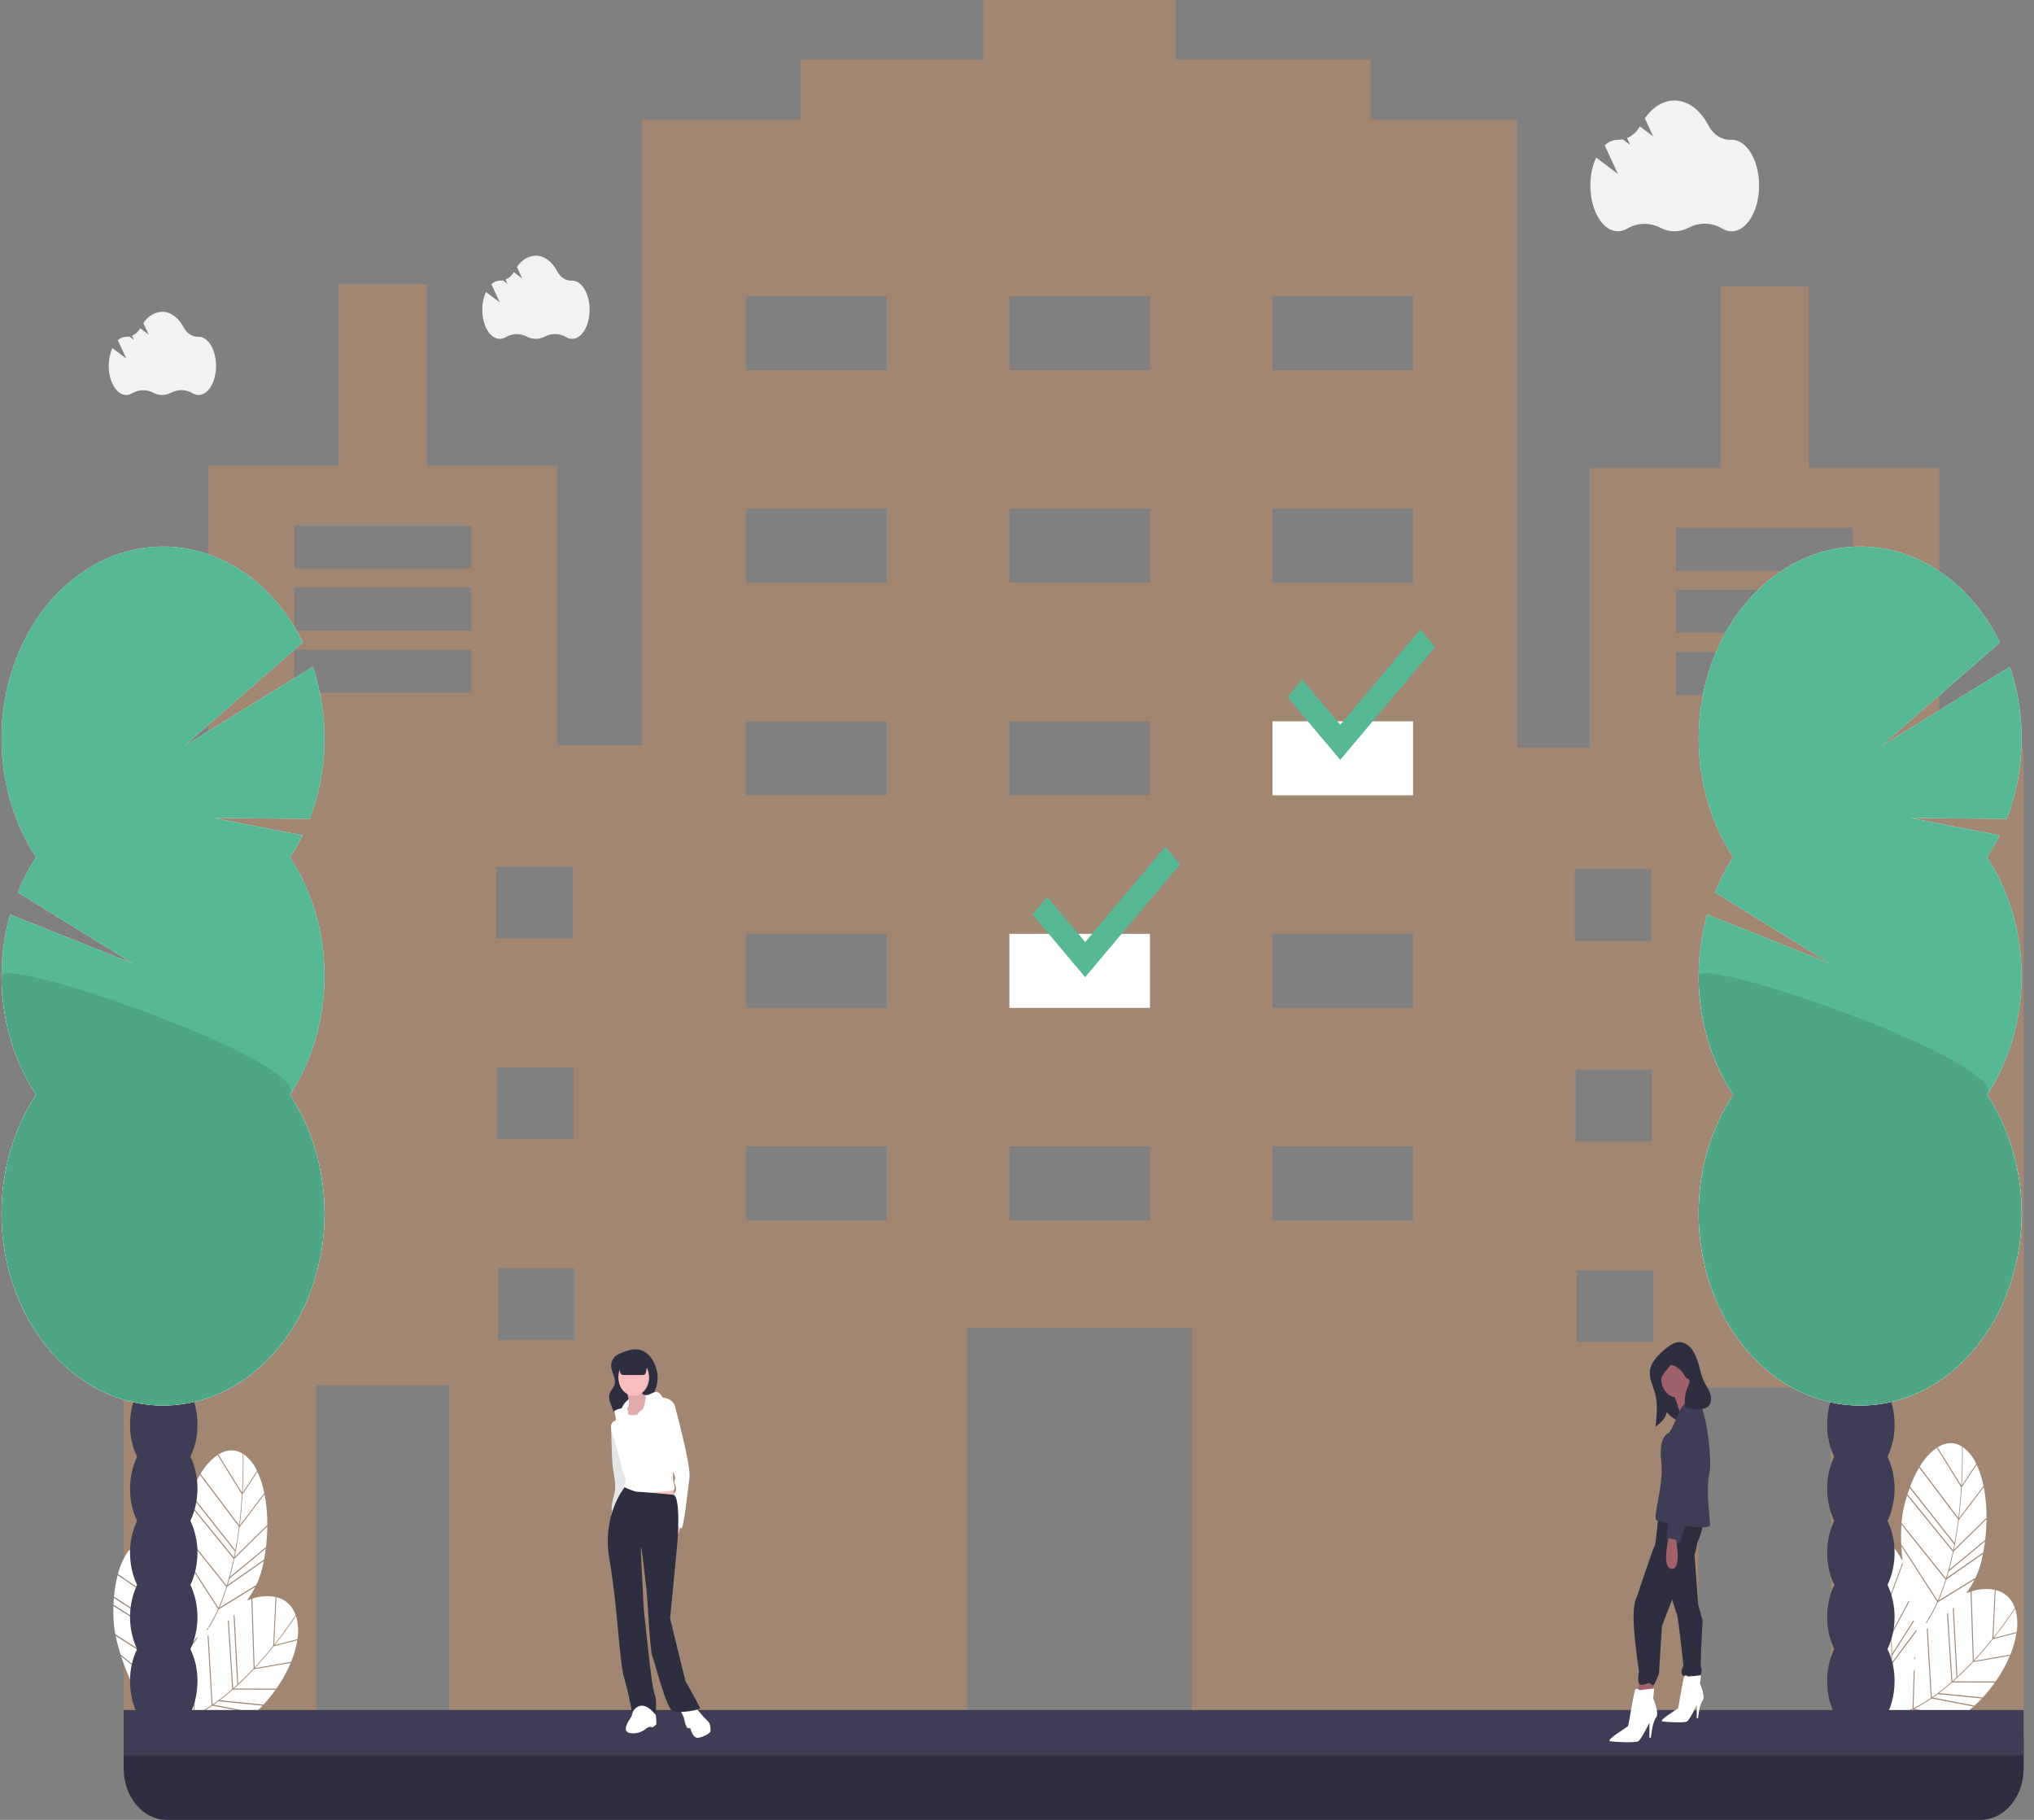 <svg width="171" height="153" viewBox="0 0 171 153" fill="none" xmlns="http://www.w3.org/2000/svg">
<rect x="0" y="0" width="171" height="153" fill="#808080" stroke="none"/>
<g clip-path="url(#clip0_703_585)">
<path d="M120.587 59.232H106.066V70.276H120.587V59.232Z" fill="white"/>
<path d="M97.962 76.5H83.44V87.543H97.962V76.5Z" fill="white"/>
<path d="M163.037 62.846V39.354H152.062V24.095H144.633V39.354H133.657V62.846H127.579V10.039H115.253V5.02H98.874V0H82.665V5.02H67.299V10.039H53.96V62.646H46.868V39.154H35.893V23.894H28.464V39.154H17.489V62.646H10.397V145.972H26.607V116.457H37.751V145.972H81.314V111.638H100.225V145.972H126.566V146.173H142.775V116.657H153.919V146.173H170.129V62.846H163.037ZM16.222 72.886H22.639V78.909H16.222V72.886ZM16.307 89.752H22.723V95.776H16.307V89.752ZM22.807 112.642H16.391V106.618H22.807V112.642ZM39.608 58.228H24.749V54.614H39.608V58.228ZM39.608 53.008H24.749V49.394H39.608V53.008ZM39.608 47.787H24.749V44.173H39.608V47.787ZM41.719 72.886H48.135V78.909H41.719V72.886ZM41.803 89.752H48.219V95.776H41.803V89.752ZM48.304 112.642H41.888V106.618H48.304V112.642ZM74.56 102.602H62.74V96.378H74.56V102.602ZM74.56 84.732H62.74V78.508H74.56V84.732ZM74.56 66.862H62.74V60.638H74.56V66.862ZM74.56 48.992H62.74V42.768H74.56V48.992ZM74.56 31.122H62.74V24.898H74.56V31.122ZM96.679 102.602H84.86V96.378H96.679V102.602ZM96.679 84.732H84.86V78.508H96.679V84.732ZM96.679 66.862H84.86V60.638H96.679V66.862ZM96.679 48.992H84.86V42.768H96.679V48.992ZM96.679 31.122H84.86V24.898H96.679V31.122ZM118.799 102.602H106.979V96.378H118.799V102.602ZM118.799 84.732H106.979V78.508H118.799V84.732ZM118.799 66.862H106.979V60.638H118.799V66.862ZM118.799 48.992H106.979V42.768H118.799V48.992ZM118.799 31.122H106.979V24.898H118.799V31.122ZM132.391 73.087H138.807V79.11H132.391V73.087ZM132.475 89.953H138.892V95.976H132.475V89.953ZM138.976 112.843H132.56V106.819H138.976V112.843ZM155.777 58.429H140.918V54.815H155.777V58.429ZM155.777 53.209H140.918V49.594H155.777V53.209ZM155.777 47.988H140.918V44.374H155.777V47.988ZM157.887 73.087H164.304V79.11H157.887V73.087ZM157.972 89.953H164.388V95.976H157.972V89.953ZM164.472 112.843H158.056V106.819H164.472V112.843Z" fill="#A18671"/>
<path d="M20.391 125.635C20.343 126.43 20.27 127.318 20.155 128.252L22.22 125.529L22.231 125.575C22.105 124.92 21.901 124.289 21.627 123.701L21.64 123.744L20.391 125.635Z" fill="white"/>
<path d="M20.399 125.495L21.609 123.663C21.352 123.104 20.979 122.632 20.527 122.291C20.505 122.276 20.482 122.261 20.46 122.246C20.467 122.462 20.498 123.733 20.399 125.495Z" fill="white"/>
<path d="M19.307 132.677C19.254 132.87 19.199 133.059 19.142 133.245L22.182 131.125L22.186 131.178C22.25 130.849 22.303 130.519 22.345 130.189L19.31 132.702L19.307 132.677Z" fill="white"/>
<path d="M19.73 130.898L22.468 128.213L22.475 128.263C22.485 127.375 22.406 126.489 22.241 125.623L20.137 128.397C20.026 129.272 19.891 130.105 19.73 130.898Z" fill="white"/>
<path d="M20.09 128.345L16.814 123.998L16.831 123.949C16.523 124.465 16.26 125.016 16.045 125.595L19.784 130.328C19.912 129.637 20.012 128.968 20.09 128.345Z" fill="white"/>
<path d="M16.01 125.692L16.01 125.692C16.016 125.676 16.021 125.659 16.027 125.643L16.01 125.692Z" fill="white"/>
<path d="M15.828 126.225L15.811 126.274C15.816 126.257 15.822 126.242 15.828 126.225Z" fill="white"/>
<path d="M19.762 130.442L16.01 125.691C15.947 125.864 15.886 126.042 15.828 126.225L19.663 130.945C19.698 130.776 19.731 130.609 19.762 130.442Z" fill="white"/>
<path d="M22.353 130.125C22.428 129.527 22.468 128.924 22.475 128.32L19.7 131.042C19.59 131.57 19.469 132.077 19.337 132.564L22.347 130.073L22.353 130.125Z" fill="white"/>
<path d="M15.33 130.463L18.368 135.176C18.617 134.602 18.838 134.011 19.028 133.406L15.322 128.777C15.285 129.356 15.281 129.937 15.309 130.516L15.33 130.463Z" fill="white"/>
<path d="M20.404 122.243L20.431 122.228C19.766 121.806 19.046 121.851 18.356 122.279L20.345 125.492C20.452 123.585 20.405 122.262 20.404 122.243Z" fill="white"/>
<path d="M19.043 133.559C18.869 134.103 18.67 134.636 18.447 135.154L21.502 133.275L21.505 133.327C21.735 132.865 21.915 132.369 22.041 131.853C22.089 131.65 22.134 131.446 22.174 131.242L19.097 133.387C19.079 133.445 19.062 133.502 19.043 133.559Z" fill="white"/>
<path d="M20.337 125.634L18.302 122.348L18.322 122.301C17.739 122.701 17.239 123.251 16.856 123.909L20.105 128.22C20.218 127.297 20.291 126.419 20.337 125.634Z" fill="white"/>
<path d="M19.061 133.301C19.287 132.566 19.48 131.817 19.639 131.058L15.795 126.326C15.703 126.622 15.619 126.929 15.543 127.248C15.436 127.706 15.365 128.175 15.331 128.648L19.058 133.303L19.061 133.301Z" fill="white"/>
<path d="M23.01 138.405C22.547 138.981 22.014 139.61 21.425 140.242L24.475 139.711L24.46 139.755C24.714 139.154 24.896 138.514 25 137.854L24.987 137.897L23.01 138.405Z" fill="white"/>
<path d="M24.908 135.933C24.899 135.904 24.89 135.876 24.881 135.848C24.77 136.019 24.113 137.022 23.091 138.304L25.006 137.811C25.107 137.185 25.073 136.539 24.908 135.933Z" fill="white"/>
<path d="M18.398 143.008C18.253 143.116 18.11 143.22 17.966 143.32L21.445 143.993L21.419 144.037C21.645 143.832 21.863 143.618 22.072 143.396L18.387 143.029L18.398 143.008Z" fill="white"/>
<path d="M19.678 141.959L23.227 141.967L23.206 142.012C23.689 141.335 24.104 140.593 24.441 139.801L21.333 140.342C20.779 140.932 20.227 141.471 19.678 141.959Z" fill="white"/>
<path d="M18.481 142.944L22.136 143.308L22.112 143.353C22.49 142.949 22.845 142.516 23.174 142.056L19.577 142.047C19.209 142.37 18.844 142.669 18.481 142.944Z" fill="white"/>
<path d="M14.005 145.094C14.031 145.063 14.058 145.029 14.085 144.996C14.831 144.855 15.559 144.608 16.254 144.259L16.354 141.127C16.383 141.048 16.412 140.967 16.439 140.886L16.334 144.22C16.834 143.967 17.32 143.679 17.791 143.357L17.452 137.535C17.478 137.519 17.504 137.502 17.531 137.485L17.87 143.3L17.874 143.301C18.442 142.907 18.993 142.477 19.522 142.012L19.153 136.282C19.179 136.259 19.205 136.237 19.231 136.214L19.601 141.943C19.718 141.84 19.833 141.736 19.947 141.632L19.642 135.832C19.668 135.806 19.694 135.781 19.72 135.755L20.026 141.559C20.495 141.124 20.93 140.685 21.325 140.264L21.133 134.431L21.173 134.407C21.037 134.449 20.898 134.499 20.759 134.554C21.021 134.197 21.257 133.815 21.464 133.41L18.38 135.307C18.166 135.79 17.926 136.255 17.661 136.699C17.606 136.761 17.551 136.823 17.497 136.888L17.501 136.957C17.475 136.997 17.45 137.037 17.425 137.075L17.419 136.981C17.381 137.029 17.343 137.079 17.304 137.128C17.695 136.548 18.037 135.925 18.328 135.267L15.313 130.589C15.333 131.007 15.367 131.428 15.412 131.845C15.132 131.304 14.792 130.81 14.401 130.377L14.425 130.413L13.728 132.671C13.889 133.444 14.05 134.316 14.184 135.246L15.422 131.944C15.428 131.995 15.434 132.047 15.44 132.098L14.205 135.392C14.327 136.264 14.414 137.106 14.467 137.919L15.95 135.15C15.958 135.19 15.967 135.23 15.975 135.269L14.477 138.068C14.509 138.61 14.526 139.137 14.527 139.649L16.34 136.806C16.349 136.843 16.359 136.879 16.368 136.915L14.536 139.789L14.527 139.767C14.527 139.969 14.524 140.17 14.518 140.367L16.563 137.63C16.573 137.668 16.584 137.703 16.593 137.735L14.513 140.52C14.511 140.581 14.509 140.642 14.507 140.703C14.482 141.285 14.431 141.864 14.354 142.44L14.551 142.202C14.514 142.294 14.477 142.385 14.442 142.475L14.33 142.61C14.317 142.698 14.302 142.784 14.288 142.87C14.247 142.978 14.207 143.084 14.168 143.187C14.205 142.989 14.24 142.791 14.269 142.59L10.186 139.25C11.251 142.491 13.258 145.574 13.386 145.77C13.49 145.538 13.585 145.3 13.672 145.057C13.697 145.054 13.722 145.051 13.748 145.048C13.737 145.078 13.726 145.107 13.716 145.137C13.703 145.138 13.69 145.141 13.677 145.142C13.687 145.145 13.699 145.149 13.71 145.153C13.649 145.323 13.585 145.49 13.517 145.651C13.606 145.556 13.742 145.405 13.904 145.214C14.864 145.506 17.451 146.129 19.666 145.208L16.273 144.33C15.546 144.696 14.785 144.953 14.005 145.094ZM16.39 139.988L16.471 139.89L16.466 140.037L16.385 140.135L16.39 139.988Z" fill="white"/>
<path d="M24.84 135.803L24.869 135.812C24.583 134.982 24.004 134.471 23.242 134.277L23.051 138.261C24.157 136.873 24.83 135.818 24.84 135.803Z" fill="white"/>
<path d="M17.721 143.488C17.295 143.775 16.856 144.034 16.406 144.264L19.768 145.134L19.742 145.176C20.167 144.995 20.572 144.75 20.945 144.448C21.091 144.328 21.235 144.205 21.375 144.078L17.855 143.396C17.811 143.427 17.766 143.458 17.721 143.488Z" fill="white"/>
<path d="M21.403 140.181C21.985 139.556 22.512 138.935 22.969 138.365L23.164 134.29L23.204 134.269C22.541 134.136 21.861 134.179 21.213 134.396L21.403 140.181Z" fill="white"/>
<path d="M14.374 130.349C13.984 129.912 13.507 129.6 12.988 129.442C12.963 129.435 12.938 129.43 12.913 129.424C12.975 129.627 13.335 130.823 13.699 132.536L14.374 130.349Z" fill="white"/>
<path d="M14.146 135.36L9.9 132.43L9.904 132.377C9.745 132.981 9.638 133.602 9.584 134.231L14.37 137.358C14.313 136.654 14.234 135.981 14.146 135.36Z" fill="white"/>
<path d="M9.576 134.337L9.576 134.337C9.578 134.319 9.578 134.301 9.58 134.283L9.576 134.337Z" fill="white"/>
<path d="M9.541 134.91L9.538 134.964C9.539 134.945 9.54 134.928 9.541 134.91Z" fill="white"/>
<path d="M14.38 137.475L9.576 134.336C9.561 134.524 9.549 134.715 9.541 134.91L14.416 137.989C14.405 137.816 14.393 137.645 14.38 137.475Z" fill="white"/>
<path d="M14.451 140.565L9.724 137.525C9.839 138.089 9.986 138.643 10.164 139.184L10.17 139.126L14.284 142.491C14.372 141.854 14.428 141.211 14.451 140.565Z" fill="white"/>
<path d="M12.859 129.441L12.881 129.417C12.139 129.26 11.466 129.568 10.92 130.229L13.648 132.554C13.254 130.701 12.864 129.459 12.859 129.441Z" fill="white"/>
<path d="M13.676 132.691L10.887 130.313L10.893 130.262C10.443 130.857 10.11 131.563 9.917 132.33L14.128 135.236C13.995 134.317 13.836 133.455 13.676 132.691Z" fill="white"/>
<path d="M14.455 140.45C14.48 139.668 14.469 138.885 14.422 138.105L9.536 135.018C9.526 135.332 9.526 135.656 9.536 135.987C9.554 136.462 9.608 136.933 9.698 137.396L14.453 140.453L14.455 140.45Z" fill="white"/>
<path d="M164.926 125.032C164.879 125.826 164.805 126.715 164.691 127.648L166.755 124.926L166.767 124.971C166.64 124.316 166.437 123.685 166.163 123.098L166.176 123.141L164.926 125.032Z" fill="white"/>
<path d="M164.935 124.894L166.145 123.062C165.888 122.503 165.515 122.031 165.062 121.69C165.04 121.674 165.018 121.659 164.996 121.645C165.002 121.861 165.034 123.131 164.935 124.894Z" fill="white"/>
<path d="M163.843 132.074C163.789 132.266 163.734 132.456 163.678 132.641L166.718 130.521L166.722 130.575C166.786 130.245 166.839 129.915 166.881 129.586L163.845 132.098L163.843 132.074Z" fill="white"/>
<path d="M164.265 130.296L167.003 127.611L167.011 127.661C167.021 126.773 166.942 125.887 166.776 125.021L164.673 127.796C164.562 128.67 164.426 129.504 164.265 130.296Z" fill="white"/>
<path d="M164.626 127.742L161.35 123.395L161.367 123.346C161.059 123.861 160.796 124.413 160.581 124.991L164.32 129.725C164.448 129.034 164.548 128.365 164.626 127.742Z" fill="white"/>
<path d="M160.545 125.089L160.546 125.089C160.551 125.073 160.557 125.055 160.563 125.039L160.545 125.089Z" fill="white"/>
<path d="M164.298 129.841L160.546 125.09C160.482 125.263 160.421 125.44 160.363 125.623L164.198 130.343C164.233 130.175 164.266 130.007 164.298 129.841Z" fill="white"/>
<path d="M160.363 125.623L160.346 125.673C160.352 125.656 160.358 125.64 160.363 125.623Z" fill="white"/>
<path d="M166.889 129.523C166.963 128.926 167.004 128.323 167.011 127.719L164.236 130.44C164.126 130.968 164.005 131.475 163.873 131.962L166.883 129.471L166.889 129.523Z" fill="white"/>
<path d="M159.865 129.862L162.903 134.574C163.152 134.001 163.373 133.41 163.563 132.805L159.857 128.176C159.82 128.754 159.816 129.335 159.844 129.915L159.865 129.862Z" fill="white"/>
<path d="M164.94 121.639L164.967 121.625C164.302 121.202 163.582 121.247 162.892 121.676L164.881 124.889C164.988 122.982 164.941 121.658 164.94 121.639Z" fill="white"/>
<path d="M163.579 132.957C163.405 133.502 163.205 134.034 162.982 134.553L166.038 132.673L166.041 132.725C166.271 132.263 166.451 131.768 166.576 131.252C166.625 131.049 166.669 130.845 166.709 130.641L163.633 132.786C163.615 132.843 163.597 132.901 163.579 132.957Z" fill="white"/>
<path d="M164.873 125.031L162.838 121.744L162.857 121.697C162.275 122.098 161.774 122.647 161.392 123.305L164.641 127.617C164.754 126.694 164.826 125.816 164.873 125.031Z" fill="white"/>
<path d="M163.596 132.698C163.823 131.963 164.016 131.214 164.175 130.454L160.33 125.723C160.239 126.018 160.155 126.326 160.078 126.645C159.972 127.103 159.901 127.571 159.866 128.044L163.594 132.7L163.596 132.698Z" fill="white"/>
<path d="M167.545 137.804C167.083 138.38 166.549 139.008 165.96 139.64L169.011 139.109L168.995 139.153C169.249 138.553 169.431 137.913 169.535 137.252L169.522 137.295L167.545 137.804Z" fill="white"/>
<path d="M169.443 135.332C169.435 135.303 169.425 135.274 169.416 135.246C169.305 135.418 168.648 136.42 167.626 137.702L169.541 137.209C169.643 136.584 169.609 135.938 169.443 135.332Z" fill="white"/>
<path d="M162.933 142.404C162.789 142.512 162.645 142.616 162.502 142.716L165.98 143.39L165.955 143.434C166.181 143.228 166.398 143.014 166.608 142.793L162.922 142.425L162.933 142.404Z" fill="white"/>
<path d="M164.213 141.355L167.762 141.364L167.741 141.408C168.225 140.732 168.639 139.99 168.976 139.197L165.868 139.738C165.314 140.328 164.762 140.867 164.213 141.355Z" fill="white"/>
<path d="M163.017 142.342L166.671 142.707L166.648 142.751C167.026 142.348 167.381 141.914 167.71 141.454L164.113 141.445C163.745 141.768 163.379 142.067 163.017 142.342Z" fill="white"/>
<path d="M158.54 144.493C158.566 144.461 158.593 144.428 158.62 144.395C159.366 144.253 160.094 144.006 160.789 143.658L160.889 140.526C160.918 140.446 160.947 140.366 160.975 140.285L160.869 143.618C161.369 143.366 161.855 143.078 162.326 142.756L161.987 136.933C162.013 136.917 162.039 136.901 162.066 136.884L162.405 142.699L162.409 142.699C162.977 142.305 163.528 141.875 164.057 141.41L163.688 135.681C163.714 135.658 163.74 135.636 163.766 135.612L164.136 141.342C164.253 141.238 164.369 141.135 164.482 141.03L164.177 135.23C164.203 135.205 164.229 135.179 164.256 135.153L164.561 140.958C165.03 140.523 165.466 140.084 165.86 139.663L165.668 133.83L165.708 133.805C165.572 133.848 165.433 133.898 165.294 133.952C165.556 133.596 165.792 133.213 166 132.808L162.915 134.706C162.702 135.188 162.461 135.653 162.196 136.098C162.141 136.16 162.086 136.222 162.032 136.286L162.036 136.356C162.011 136.395 161.985 136.435 161.96 136.474L161.955 136.38C161.916 136.427 161.878 136.478 161.839 136.526C162.23 135.946 162.573 135.323 162.863 134.665L159.848 129.987C159.868 130.406 159.903 130.826 159.947 131.244C159.667 130.703 159.327 130.209 158.936 129.775L158.96 129.812L158.263 132.069C158.425 132.842 158.585 133.714 158.719 134.644L159.957 131.342C159.963 131.394 159.969 131.445 159.975 131.496L158.74 134.79C158.862 135.662 158.949 136.505 159.002 137.318L160.485 134.548C160.493 134.588 160.502 134.628 160.51 134.667L159.012 137.467C159.044 138.009 159.061 138.536 159.062 139.048L160.875 136.204C160.884 136.241 160.894 136.278 160.903 136.314L159.072 139.187L159.063 139.165C159.062 139.368 159.059 139.568 159.053 139.765L161.098 137.028C161.109 137.066 161.119 137.101 161.128 137.134L159.048 139.918C159.046 139.979 159.044 140.041 159.042 140.101C159.017 140.683 158.966 141.263 158.889 141.838L159.086 141.6C159.049 141.693 159.013 141.784 158.977 141.873L158.865 142.008C158.852 142.096 158.837 142.182 158.823 142.269C158.782 142.377 158.742 142.482 158.703 142.585C158.74 142.388 158.775 142.189 158.805 141.989L154.721 138.648C155.787 141.889 157.793 144.972 157.921 145.168C158.025 144.936 158.12 144.698 158.207 144.455C158.232 144.452 158.258 144.449 158.283 144.446C158.272 144.476 158.262 144.505 158.251 144.535C158.238 144.537 158.225 144.539 158.213 144.541C158.222 144.544 158.234 144.548 158.245 144.551C158.184 144.721 158.12 144.888 158.052 145.05C158.141 144.954 158.277 144.804 158.439 144.613C159.4 144.904 161.986 145.527 164.201 144.607L160.808 143.729C160.082 144.094 159.32 144.351 158.54 144.493ZM160.925 139.386L161.006 139.288L161.001 139.435L160.92 139.533L160.925 139.386Z" fill="white"/>
<path d="M169.375 135.201L169.404 135.211C169.119 134.381 168.54 133.869 167.778 133.676L167.587 137.659C168.692 136.272 169.366 135.216 169.375 135.201Z" fill="white"/>
<path d="M162.257 142.884C161.831 143.171 161.392 143.431 160.942 143.661L164.303 144.53L164.278 144.573C164.703 144.391 165.107 144.146 165.481 143.844C165.627 143.724 165.77 143.601 165.911 143.474L162.391 142.793C162.346 142.824 162.302 142.855 162.257 142.884Z" fill="white"/>
<path d="M165.939 139.578C166.52 138.952 167.047 138.331 167.504 137.762L167.7 133.687L167.74 133.665C167.076 133.532 166.396 133.576 165.749 133.792L165.939 139.578Z" fill="white"/>
<path d="M158.91 129.748C158.52 129.311 158.043 128.999 157.523 128.841C157.498 128.834 157.473 128.828 157.448 128.822C157.511 129.026 157.871 130.222 158.235 131.935L158.91 129.748Z" fill="white"/>
<path d="M158.681 134.756L154.436 131.827L154.439 131.773C154.281 132.377 154.173 132.998 154.12 133.627L158.906 136.755C158.848 136.051 158.769 135.378 158.681 134.756Z" fill="white"/>
<path d="M154.077 134.309L154.074 134.362C154.074 134.344 154.076 134.327 154.077 134.309Z" fill="white"/>
<path d="M154.112 133.733L154.112 133.733C154.113 133.716 154.114 133.697 154.115 133.68L154.112 133.733Z" fill="white"/>
<path d="M158.915 136.873L154.112 133.734C154.097 133.922 154.085 134.113 154.077 134.308L158.951 137.388C158.941 137.215 158.929 137.043 158.915 136.873Z" fill="white"/>
<path d="M158.987 139.962L154.259 136.922C154.374 137.486 154.521 138.04 154.699 138.58L154.705 138.522L158.819 141.887C158.907 141.25 158.963 140.607 158.987 139.962Z" fill="white"/>
<path d="M157.394 128.838L157.417 128.814C156.674 128.657 156.001 128.964 155.456 129.626L158.183 131.95C157.789 130.097 157.4 128.855 157.394 128.838Z" fill="white"/>
<path d="M158.212 132.088L155.422 129.71L155.428 129.658C154.979 130.253 154.645 130.96 154.453 131.726L158.664 134.632C158.531 133.713 158.372 132.851 158.212 132.088Z" fill="white"/>
<path d="M158.991 139.849C159.015 139.067 159.004 138.284 158.958 137.503L154.072 134.416C154.061 134.731 154.061 135.054 154.072 135.386C154.089 135.86 154.144 136.332 154.234 136.795L158.989 139.852L158.991 139.849Z" fill="white"/>
<path d="M10.397 145.973H170.129V148.69C170.129 149.833 169.747 150.93 169.067 151.738C168.388 152.546 167.466 153 166.505 153H14.021C13.06 153 12.138 152.546 11.459 151.738C10.779 150.93 10.397 149.833 10.397 148.69V145.973Z" fill="#2F2E41"/>
<path d="M170.129 143.764H10.397V147.579H170.129V143.764Z" fill="#3F3D56"/>
<path d="M134.188 13.246L136.023 14.63L134.909 12.221C135.224 11.922 135.615 11.756 136.018 11.751C136.028 11.751 136.038 11.751 136.048 11.751C136.175 11.753 136.303 11.742 136.428 11.717L137.05 12.186L136.784 11.61C137.224 11.427 137.605 11.084 137.871 10.628L138.984 11.467L138.281 9.948C138.932 9.019 139.809 8.449 140.774 8.449C141.931 8.449 142.962 9.268 143.627 10.543C143.824 10.924 144.102 11.237 144.433 11.449C144.765 11.662 145.137 11.766 145.513 11.752C145.534 11.751 145.555 11.751 145.576 11.751C146.853 11.751 147.889 13.473 147.889 15.598C147.889 17.722 146.853 19.444 145.576 19.444C145.295 19.443 145.018 19.361 144.77 19.205C144.335 18.953 143.86 18.817 143.376 18.806C142.893 18.795 142.413 18.909 141.97 19.14C141.596 19.339 141.191 19.443 140.781 19.444C140.371 19.445 139.965 19.344 139.59 19.146C139.151 18.919 138.676 18.808 138.197 18.819C137.718 18.83 137.247 18.963 136.815 19.21C136.569 19.363 136.296 19.443 136.018 19.444C134.741 19.444 133.705 17.722 133.705 15.598C133.698 14.778 133.864 13.969 134.188 13.246Z" fill="#F2F2F2"/>
<path d="M40.855 24.546L42.022 25.426L41.313 23.894C41.514 23.703 41.762 23.598 42.019 23.594C42.025 23.594 42.031 23.594 42.038 23.594C42.119 23.596 42.2 23.589 42.28 23.573L42.675 23.871L42.506 23.505C42.786 23.389 43.028 23.17 43.198 22.88L43.905 23.414L43.458 22.447C43.647 22.159 43.887 21.923 44.161 21.758C44.435 21.593 44.737 21.503 45.044 21.494C45.78 21.494 46.436 22.015 46.859 22.826C46.984 23.069 47.161 23.267 47.372 23.403C47.583 23.538 47.82 23.604 48.059 23.595C48.072 23.595 48.085 23.594 48.099 23.594C48.911 23.594 49.57 24.69 49.57 26.041C49.57 27.393 48.911 28.488 48.099 28.488C47.92 28.488 47.744 28.435 47.586 28.336C47.309 28.176 47.007 28.09 46.699 28.082C46.392 28.075 46.087 28.148 45.805 28.294C45.567 28.422 45.309 28.488 45.048 28.488C44.788 28.489 44.529 28.424 44.291 28.299C44.012 28.154 43.709 28.084 43.405 28.091C43.1 28.098 42.8 28.182 42.526 28.339C42.369 28.436 42.196 28.488 42.019 28.488C41.206 28.488 40.547 27.393 40.547 26.041C40.543 25.52 40.648 25.006 40.855 24.546Z" fill="#F2F2F2"/>
<path d="M9.449 29.262L10.616 30.142L9.907 28.61C10.108 28.42 10.356 28.315 10.613 28.311C10.619 28.311 10.626 28.311 10.632 28.311C10.713 28.313 10.794 28.306 10.874 28.29L11.27 28.588L11.1 28.222C11.38 28.105 11.622 27.887 11.792 27.597L12.5 28.131L12.053 27.164C12.241 26.875 12.481 26.64 12.755 26.475C13.029 26.31 13.331 26.22 13.638 26.211C14.374 26.211 15.03 26.732 15.454 27.543C15.579 27.785 15.755 27.984 15.966 28.119C16.177 28.255 16.414 28.321 16.653 28.312C16.666 28.311 16.68 28.311 16.693 28.311C17.505 28.311 18.164 29.407 18.164 30.758C18.164 32.11 17.505 33.205 16.693 33.205C16.514 33.204 16.338 33.152 16.18 33.053C15.904 32.893 15.601 32.806 15.294 32.799C14.986 32.792 14.681 32.864 14.399 33.011C14.161 33.138 13.904 33.205 13.643 33.205C13.382 33.206 13.124 33.141 12.885 33.015C12.606 32.871 12.304 32.8 11.999 32.807C11.694 32.814 11.395 32.899 11.12 33.056C10.964 33.153 10.79 33.205 10.613 33.205C9.801 33.205 9.142 32.11 9.142 30.758C9.137 30.237 9.243 29.722 9.449 29.262Z" fill="#F2F2F2"/>
<path d="M51.581 119.842L51.377 120.084C51.377 120.084 51.445 122.75 51.513 123.316C51.581 123.881 51.852 124.851 51.649 125.578C51.445 126.305 51.377 126.871 51.445 126.951C51.513 127.032 51.377 127.355 51.377 127.355L51.92 126.951L52.804 124.528L52.396 121.942L51.581 119.842Z" fill="white"/>
<path opacity="0.1" d="M51.581 119.842L51.377 120.084C51.377 120.084 51.445 122.75 51.513 123.316C51.581 123.881 51.852 124.851 51.649 125.578C51.445 126.305 51.377 126.871 51.445 126.951C51.513 127.032 51.377 127.355 51.377 127.355L51.92 126.951L52.804 124.528L52.396 121.942L51.581 119.842Z" fill="black"/>
<path d="M55.182 144.969C55.182 144.969 55.182 144.08 55.046 143.919C54.91 143.757 54.706 143.191 54.434 143.191C54.163 143.191 53.211 143.515 53.211 143.595C53.219 143.848 53.172 144.098 53.075 144.322C52.94 144.565 52.192 145.534 52.94 145.696C53.188 145.744 53.442 145.734 53.687 145.664C53.932 145.595 54.163 145.468 54.366 145.292C54.434 145.211 54.706 145.13 54.774 145.211C54.842 145.292 55.182 144.969 55.182 144.969Z" fill="white"/>
<path d="M57.084 143.514L57.492 144.403C57.492 144.403 57.627 145.211 57.831 145.292H58.035C58.035 145.292 58.239 146.18 58.715 146.1C59.19 146.019 59.734 145.696 59.734 145.534C59.734 145.373 59.734 144.888 59.53 144.726C59.244 144.449 58.972 144.152 58.715 143.838L58.375 143.434L57.084 143.514Z" fill="white"/>
<path d="M51.87 113.92C51.739 113.999 51.626 114.114 51.541 114.256C51.456 114.398 51.4 114.563 51.379 114.735C51.341 115.312 51.821 115.856 51.667 116.405C51.579 116.716 51.306 116.918 51.228 117.233C51.187 117.484 51.218 117.744 51.316 117.972C51.423 118.284 51.554 118.584 51.706 118.869C51.992 119.404 52.365 119.911 52.442 120.538C52.463 120.648 52.462 120.762 52.439 120.871C52.416 120.981 52.371 121.082 52.309 121.167C52.447 121.042 52.605 120.953 52.773 120.904C53.467 120.628 54.112 120.201 54.675 119.644C54.88 119.473 55.033 119.23 55.115 118.949C55.219 118.453 54.902 117.956 54.932 117.446C54.952 117.12 55.11 116.831 55.2 116.522C55.278 116.214 55.303 115.891 55.273 115.571C55.243 115.252 55.159 114.942 55.026 114.662C54.916 114.391 54.761 114.15 54.57 113.952C54.379 113.755 54.157 113.605 53.916 113.514C53.545 113.411 53.158 113.424 52.794 113.552C52.474 113.631 52.165 113.754 51.87 113.92Z" fill="#2F2E41"/>
<path d="M52.252 118.4C52.402 118.069 52.624 117.793 52.894 117.599C53.164 117.405 53.473 117.301 53.789 117.298C54.876 117.298 54.672 117.217 54.672 117.217L54.333 118.833L53.653 119.641L52.252 118.4Z" fill="white"/>
<path d="M52.532 116.691C52.532 116.691 53.144 117.903 52.736 118.388C52.328 118.873 52.532 119.358 52.6 119.438C52.668 119.519 54.57 119.681 54.57 119.681L54.638 118.55L54.842 117.58C54.842 117.58 53.755 117.338 53.891 116.772C54.027 116.207 52.532 116.691 52.532 116.691Z" fill="#FBBEBE"/>
<path opacity="0.1" d="M52.532 116.691C52.532 116.691 53.144 117.903 52.736 118.388C52.328 118.873 52.532 119.358 52.6 119.438C52.668 119.519 54.57 119.681 54.57 119.681L54.638 118.55L54.842 117.58C54.842 117.58 53.755 117.338 53.891 116.772C54.027 116.207 52.532 116.691 52.532 116.691Z" fill="black"/>
<path d="M57.288 128.165C57.215 128.442 57.124 128.712 57.016 128.973C56.948 129.054 56.744 128.407 56.744 128.407L56.948 127.842L57.288 128.165Z" fill="#FBBEBE"/>
<path d="M56.506 124.488L56.778 126.347H52.702L52.906 124.488H56.506Z" fill="#FBBEBE"/>
<path d="M53.279 117.338C53.992 117.338 54.57 116.65 54.57 115.803C54.57 114.955 53.992 114.268 53.279 114.268C52.566 114.268 51.988 114.955 51.988 115.803C51.988 116.65 52.566 117.338 53.279 117.338Z" fill="#FBBEBE"/>
<path d="M53.551 118.955C53.551 118.955 52.804 119.035 52.804 118.874C52.804 118.712 52.736 118.227 52.6 118.308C52.464 118.389 51.581 118.47 51.649 118.712C51.717 118.955 51.853 119.439 51.717 119.439C51.658 119.454 51.602 119.482 51.553 119.523C51.504 119.563 51.462 119.615 51.431 119.676C51.399 119.736 51.378 119.804 51.368 119.874C51.359 119.945 51.362 120.017 51.377 120.086C51.445 120.49 52.193 122.913 52.193 122.913C52.193 122.913 52.261 123.721 52.464 123.964C52.547 124.091 52.592 124.247 52.592 124.408C52.592 124.569 52.547 124.725 52.464 124.852C52.328 125.014 52.804 125.176 53.008 125.499C53.212 125.822 54.774 125.579 54.842 125.499C54.91 125.418 56.541 125.418 56.677 125.256C56.812 125.095 56.609 124.61 56.609 124.61C56.609 124.61 56.541 123.883 56.609 123.64C56.677 123.398 56.337 119.439 56.133 119.197C55.929 118.955 56.745 118.227 56.745 118.227C56.745 118.227 56.609 117.581 55.725 117.5C55.725 117.5 55.454 117.016 55.182 117.016C54.91 117.016 54.32 117.392 54.32 117.392C54.32 117.392 54.163 118.47 53.959 118.551C53.798 118.645 53.658 118.783 53.551 118.955Z" fill="white"/>
<path d="M56.269 117.984L56.744 118.227C56.744 118.227 58.103 123.236 57.967 124.205C57.831 125.175 57.492 128.487 57.288 128.487C57.084 128.487 56.676 128.002 56.676 128.002V127.195C56.676 127.033 56.472 126.548 56.608 126.548C56.744 126.548 56.948 126.387 56.812 126.225C56.676 126.063 56.54 125.821 56.676 125.579C56.812 125.336 56.88 125.256 56.812 125.013C56.744 124.771 56.608 124.528 56.744 124.367C56.88 124.205 56.405 123.397 56.405 123.397L55.657 119.843L55.793 118.388L56.269 117.984Z" fill="white"/>
<path d="M56.54 125.66C56.54 125.66 53.959 125.418 53.619 125.418C53.279 125.418 52.517 125.037 52.517 125.037C52.517 125.037 50.562 127.357 51.241 131.154C51.92 134.951 52.056 139.637 52.464 141.01C52.741 141.989 52.968 142.988 53.143 143.999C53.143 143.999 53.823 142.545 55.114 144.161C55.114 144.161 55.249 142.949 55.046 142.464C54.842 141.98 54.57 139.394 54.57 139.394C54.57 139.394 54.094 135.274 54.094 134.789C54.094 134.305 53.823 130.184 53.891 130.103C53.959 130.023 54.298 133.254 54.366 133.82C54.434 134.385 54.638 138.748 54.842 139.233C55.046 139.718 55.997 143.595 56.54 143.838C57.084 144.08 58.918 143.757 58.85 143.595C58.782 143.434 58.307 142.545 58.171 142.303L57.627 141.333L56.337 136.082L56.948 129.699C56.948 129.699 57.288 125.579 56.54 125.66Z" fill="#2F2E41"/>
<path d="M54.066 115.601H52.41C52.34 115.601 52.272 115.572 52.219 115.517C52.165 115.463 52.13 115.388 52.119 115.305L51.955 114.066H54.536L54.306 115.37C54.294 115.436 54.264 115.494 54.22 115.536C54.176 115.578 54.122 115.601 54.066 115.601Z" fill="#2F2E41"/>
<path d="M139.382 115.219H141.994V119.656C141.651 119.656 141.311 119.575 140.994 119.419C140.677 119.263 140.389 119.034 140.147 118.746C139.904 118.458 139.712 118.115 139.581 117.738C139.449 117.362 139.382 116.958 139.382 116.55V115.219Z" fill="#2F2E41"/>
<path d="M137.858 141.213L137.672 142.322H138.978L139.04 141.213H137.858Z" fill="#A0616A"/>
<path d="M137.858 142.099C137.858 142.099 137.61 141.877 137.485 142.025C137.361 142.173 136.926 145.057 136.863 145.131C136.801 145.205 134.936 146.314 135.371 146.388C135.806 146.462 137.485 146.536 137.734 146.388C137.983 146.24 138.667 144.835 138.667 144.835V146.092H138.791C138.791 146.092 138.916 144.761 139.227 144.392C139.538 144.022 138.978 142.765 138.978 142.765C138.978 142.765 139.102 141.951 139.04 141.951C138.978 141.951 137.858 142.099 137.858 142.099Z" fill="white"/>
<path d="M141.714 140.436L141.527 141.545H142.833L142.896 140.436H141.714Z" fill="#A0616A"/>
<path d="M140.222 133.226C140.222 133.226 140.844 135.444 140.968 135.666C141.092 135.888 141.528 140.029 141.528 140.029C141.528 140.029 141.092 140.842 141.652 140.916C142.212 140.99 141.963 140.768 142.336 140.916C142.437 140.962 142.546 140.979 142.654 140.966C142.762 140.953 142.866 140.911 142.958 140.842C142.958 140.842 143.145 140.399 143.02 140.251C142.896 140.103 143.145 136.257 143.145 136.257L142.771 134.926L142.46 130.711C142.46 130.711 142.834 129.602 142.647 129.306C142.46 129.01 141.839 129.528 141.839 129.528L140.222 133.226Z" fill="#2F2E41"/>
<path d="M139.413 127.457C139.413 127.457 139.226 129.823 139.102 129.971C138.978 130.119 137.61 134.26 137.61 134.26C137.61 134.26 137.236 134.778 137.361 136.701C137.485 138.624 137.796 140.546 137.796 140.546C137.796 140.546 137.547 141.656 137.983 141.656C138.418 141.656 138.605 141.36 138.791 141.582C138.978 141.803 139.102 141.582 139.164 141.434C139.226 141.286 139.475 140.768 139.475 140.62C139.475 140.472 139.724 136.701 139.724 136.701C139.724 136.701 141.776 131.302 141.963 131.007C142.149 130.711 143.206 129.084 143.144 127.975L139.413 127.457Z" fill="#2F2E41"/>
<path d="M140.968 117.475C141.689 117.475 142.274 116.78 142.274 115.922C142.274 115.064 141.689 114.369 140.968 114.369C140.246 114.369 139.662 115.064 139.662 115.922C139.662 116.78 140.246 117.475 140.968 117.475Z" fill="#A0616A"/>
<path d="M140.719 117.253C140.719 117.253 141.216 118.584 141.278 118.953C141.341 119.323 142.522 118.214 142.522 118.214C142.522 118.214 141.9 116.957 142.087 116.365L140.719 117.253Z" fill="#A0616A"/>
<path d="M142.709 117.991C142.709 117.991 141.776 117.178 141.092 118.879C140.408 120.58 140.221 120.506 140.221 120.506C140.221 120.506 139.413 120.801 139.662 122.872C139.91 124.943 138.853 127.679 139.289 127.827C139.724 127.975 143.766 128.788 143.766 128.196C143.766 127.605 143.393 125.312 143.704 123.907C144.015 122.502 143.269 117.622 142.709 117.991Z" fill="#3F3D56"/>
<path d="M141.776 118.361C141.776 118.361 141.03 119.692 141.092 120.728C141.154 121.763 141.154 122.429 141.154 122.429C141.154 122.429 139.911 129.528 140.159 129.528C140.408 129.528 141.154 129.898 141.217 129.676C141.279 129.454 142.833 124.943 142.833 124.943C142.833 124.943 143.207 120.432 142.771 119.397C142.336 118.361 141.776 118.361 141.776 118.361Z" fill="#3F3D56"/>
<path d="M140.284 129.307C140.284 129.307 139.662 131.821 140.532 131.895C141.403 131.969 140.905 129.455 140.905 129.455L140.284 129.307Z" fill="#A0616A"/>
<path d="M141.939 140.969C141.939 140.969 141.721 140.775 141.612 140.905C141.503 141.034 141.122 143.56 141.067 143.625C141.013 143.689 139.379 144.661 139.76 144.725C140.141 144.79 141.612 144.855 141.83 144.725C142.048 144.596 142.647 143.365 142.647 143.365V144.466H142.756C142.756 144.466 142.864 143.301 143.137 142.977C143.409 142.653 142.919 141.552 142.919 141.552C142.919 141.552 143.028 140.84 142.973 140.84C142.919 140.84 141.939 140.969 141.939 140.969Z" fill="white"/>
<path d="M140.322 114.904C140.363 114.844 140.418 114.798 140.479 114.772C140.537 114.76 140.596 114.766 140.651 114.79C141.041 114.925 141.379 115.217 141.607 115.617C141.652 115.718 141.718 115.804 141.8 115.865C141.854 115.884 141.906 115.907 141.956 115.935C142.101 116.05 142.015 116.315 141.931 116.496C141.717 116.964 141.618 117.494 141.646 118.025C141.644 118.118 141.667 118.209 141.711 118.285C141.782 118.362 141.874 118.406 141.97 118.407C142.272 118.452 142.576 118.472 142.88 118.465C143.178 118.459 143.508 118.409 143.701 118.139C143.908 117.849 143.875 117.405 143.741 117.06C143.606 116.715 143.386 116.426 143.231 116.094C143.083 115.742 142.966 115.374 142.883 114.994C142.775 114.509 142.601 114.048 142.369 113.63C142.251 113.422 142.099 113.244 141.921 113.109C141.744 112.973 141.544 112.883 141.336 112.843C140.771 112.768 140.25 113.182 139.796 113.588C139.286 114.045 138.744 114.61 138.703 115.367C138.669 115.981 138.979 116.536 139.141 117.12C139.391 118.022 139.286 119.001 139.179 119.941C139.64 119.614 140.161 119.158 140.13 118.521C140.11 118.091 139.837 117.748 139.667 117.367C139.2 116.322 139.733 115.62 140.322 114.904Z" fill="#2F2E41"/>
<path d="M158.687 122.462C159.082 121.642 159.287 120.711 159.279 119.766C159.279 117.329 158.01 115.354 156.444 115.354C154.879 115.354 153.61 117.329 153.61 119.766C153.602 120.711 153.806 121.642 154.202 122.462C153.814 123.286 153.61 124.214 153.61 125.158C153.61 126.103 153.814 127.031 154.202 127.855C153.814 128.679 153.61 129.607 153.61 130.551C153.61 131.495 153.814 132.424 154.202 133.247C153.814 134.071 153.61 135 153.61 135.944C153.61 136.888 153.814 137.816 154.202 138.64C153.806 139.46 153.602 140.391 153.61 141.337C153.61 143.773 154.879 145.749 156.444 145.749C158.01 145.749 159.279 143.773 159.279 141.337C159.287 140.391 159.082 139.46 158.687 138.64C159.075 137.816 159.279 136.888 159.279 135.944C159.279 135 159.075 134.071 158.687 133.247C159.075 132.424 159.279 131.495 159.279 130.551C159.279 129.607 159.075 128.679 158.687 127.855C159.075 127.031 159.279 126.103 159.279 125.158C159.279 124.214 159.075 123.286 158.687 122.462Z" fill="#3F3D56"/>
<path d="M156.444 118.785C158.01 118.785 159.279 116.81 159.279 114.373C159.279 111.936 158.01 109.961 156.444 109.961C154.879 109.961 153.61 111.936 153.61 114.373C153.61 116.81 154.879 118.785 156.444 118.785Z" fill="#3F3D56"/>
<path d="M156.444 113.393C158.01 113.393 159.279 111.417 159.279 108.981C159.279 106.544 158.01 104.568 156.444 104.568C154.879 104.568 153.61 106.544 153.61 108.981C153.61 111.417 154.879 113.393 156.444 113.393Z" fill="#3F3D56"/>
<path d="M167.055 72.076C167.442 71.49 167.795 70.873 168.11 70.229L160.663 68.774L168.717 68.845C169.49 66.846 169.912 64.681 169.956 62.481C170.001 60.282 169.667 58.094 168.977 56.053L158.17 62.719L168.136 54.008C167.203 52.089 165.947 50.42 164.447 49.104C162.947 47.788 161.235 46.853 159.418 46.357C157.601 45.862 155.718 45.817 153.886 46.225C152.054 46.633 150.312 47.485 148.768 48.729C147.225 49.972 145.914 51.58 144.916 53.453C143.918 55.325 143.255 57.422 142.969 59.612C142.682 61.802 142.778 64.039 143.25 66.184C143.722 68.328 144.56 70.334 145.713 72.076C145.109 72.989 144.59 73.976 144.164 75.021L153.832 80.993L143.523 76.879C142.8 79.423 142.621 82.142 143.003 84.789C143.385 87.436 144.317 89.928 145.713 92.04C144.137 94.421 143.158 97.282 142.885 100.294C142.612 103.306 143.058 106.349 144.171 109.074C145.285 111.8 147.02 114.098 149.18 115.705C151.339 117.313 153.836 118.165 156.384 118.165C158.931 118.165 161.428 117.313 163.587 115.705C165.747 114.098 167.483 111.8 168.596 109.074C169.709 106.349 170.155 103.306 169.882 100.294C169.61 97.282 168.63 94.421 167.055 92.04C168.937 89.194 169.96 85.679 169.96 82.058C169.96 78.438 168.937 74.922 167.055 72.076Z" fill="#F2F2F2"/>
<path d="M142.807 82.058C142.802 85.68 143.826 89.197 145.713 92.04C144.137 94.421 143.158 97.282 142.885 100.294C142.613 103.307 143.058 106.349 144.171 109.075C145.285 111.8 147.02 114.098 149.18 115.705C151.339 117.313 153.836 118.166 156.384 118.166C158.931 118.166 161.428 117.313 163.587 115.705C165.747 114.098 167.483 111.8 168.596 109.075C169.709 106.349 170.155 103.307 169.882 100.294C169.61 97.282 168.63 94.421 167.055 92.04C168.874 89.293 142.807 80.246 142.807 82.058Z" fill="#F2F2F2"/>
<path d="M167.055 72.076C167.442 71.49 167.795 70.873 168.11 70.229L160.663 68.774L168.717 68.845C169.49 66.846 169.912 64.681 169.956 62.481C170.001 60.282 169.667 58.094 168.977 56.053L158.17 62.719L168.136 54.008C167.203 52.089 165.947 50.42 164.447 49.104C162.947 47.788 161.235 46.853 159.418 46.357C157.601 45.862 155.718 45.817 153.886 46.225C152.054 46.633 150.312 47.485 148.768 48.729C147.225 49.972 145.914 51.58 144.916 53.453C143.918 55.325 143.255 57.422 142.969 59.612C142.682 61.802 142.778 64.039 143.25 66.184C143.722 68.328 144.56 70.334 145.713 72.076C145.109 72.989 144.59 73.976 144.164 75.021L153.832 80.993L143.523 76.879C142.8 79.423 142.621 82.142 143.003 84.789C143.385 87.436 144.317 89.928 145.713 92.04C144.137 94.421 143.158 97.282 142.885 100.294C142.612 103.306 143.058 106.349 144.171 109.074C145.285 111.8 147.02 114.098 149.18 115.705C151.339 117.313 153.836 118.165 156.384 118.165C158.931 118.165 161.428 117.313 163.587 115.705C165.747 114.098 167.483 111.8 168.596 109.074C169.709 106.349 170.155 103.306 169.882 100.294C169.61 97.282 168.63 94.421 167.055 92.04C168.937 89.194 169.96 85.679 169.96 82.058C169.96 78.438 168.937 74.922 167.055 72.076Z" fill="#57B894"/>
<path opacity="0.1" d="M142.807 82.058C142.802 85.68 143.826 89.197 145.713 92.04C144.137 94.421 143.158 97.282 142.885 100.294C142.613 103.307 143.058 106.349 144.171 109.075C145.285 111.8 147.02 114.098 149.18 115.705C151.339 117.313 153.836 118.166 156.384 118.166C158.931 118.166 161.428 117.313 163.587 115.705C165.747 114.098 167.483 111.8 168.596 109.075C169.709 106.349 170.155 103.307 169.882 100.294C169.61 97.282 168.63 94.421 167.055 92.04C168.874 89.293 142.807 80.246 142.807 82.058Z" fill="black"/>
<path d="M16.009 122.462C16.404 121.642 16.608 120.711 16.601 119.766C16.601 117.329 15.332 115.354 13.766 115.354C12.201 115.354 10.932 117.329 10.932 119.766C10.924 120.711 11.128 121.642 11.523 122.462C11.136 123.286 10.932 124.214 10.932 125.158C10.932 126.103 11.136 127.031 11.523 127.855C11.136 128.679 10.932 129.607 10.932 130.551C10.932 131.495 11.136 132.424 11.523 133.247C11.136 134.071 10.932 135 10.932 135.944C10.932 136.888 11.136 137.816 11.523 138.64C11.128 139.46 10.924 140.391 10.932 141.337C10.932 143.773 12.201 145.749 13.766 145.749C15.332 145.749 16.601 143.773 16.601 141.337C16.608 140.391 16.404 139.46 16.009 138.64C16.397 137.816 16.601 136.888 16.601 135.944C16.601 135 16.397 134.071 16.009 133.247C16.397 132.424 16.601 131.495 16.601 130.551C16.601 129.607 16.397 128.679 16.009 127.855C16.397 127.031 16.601 126.103 16.601 125.158C16.601 124.214 16.397 123.286 16.009 122.462Z" fill="#3F3D56"/>
<path d="M13.766 118.785C15.331 118.785 16.6 116.81 16.6 114.373C16.6 111.936 15.331 109.961 13.766 109.961C12.201 109.961 10.932 111.936 10.932 114.373C10.932 116.81 12.201 118.785 13.766 118.785Z" fill="#3F3D56"/>
<path d="M13.766 113.393C15.331 113.393 16.6 111.417 16.6 108.981C16.6 106.544 15.331 104.568 13.766 104.568C12.201 104.568 10.932 106.544 10.932 108.981C10.932 111.417 12.201 113.393 13.766 113.393Z" fill="#3F3D56"/>
<path d="M24.377 72.076C24.764 71.49 25.116 70.873 25.432 70.229L17.985 68.774L26.039 68.845C26.812 66.846 27.233 64.681 27.278 62.481C27.323 60.282 26.989 58.094 26.299 56.053L15.492 62.719L25.458 54.008C24.524 52.089 23.268 50.42 21.769 49.104C20.269 47.788 18.557 46.853 16.74 46.357C14.923 45.862 13.04 45.817 11.207 46.225C9.375 46.633 7.633 47.485 6.09 48.729C4.547 49.972 3.236 51.58 2.238 53.453C1.24 55.325 0.577 57.422 0.29 59.612C0.004 61.802 0.099 64.039 0.572 66.184C1.044 68.328 1.882 70.334 3.034 72.076C2.431 72.989 1.912 73.976 1.486 75.021L11.153 80.993L0.845 76.879C0.121 79.423 -0.057 82.142 0.325 84.789C0.707 87.436 1.638 89.928 3.034 92.04C1.459 94.421 0.479 97.282 0.207 100.294C-0.066 103.306 0.38 106.349 1.493 109.074C2.606 111.8 4.342 114.098 6.502 115.705C8.661 117.313 11.158 118.165 13.705 118.165C16.253 118.165 18.75 117.313 20.909 115.705C23.069 114.098 24.804 111.8 25.918 109.074C27.031 106.349 27.477 103.306 27.204 100.294C26.931 97.282 25.952 94.421 24.377 92.04C26.259 89.194 27.282 85.679 27.282 82.058C27.282 78.438 26.259 74.922 24.377 72.076Z" fill="#F2F2F2"/>
<path d="M0.129 82.058C0.124 85.68 1.148 89.197 3.034 92.04C1.459 94.421 0.479 97.282 0.207 100.294C-0.066 103.307 0.38 106.349 1.493 109.075C2.606 111.8 4.342 114.098 6.502 115.705C8.661 117.313 11.158 118.166 13.705 118.166C16.253 118.166 18.75 117.313 20.909 115.705C23.069 114.098 24.804 111.8 25.918 109.075C27.031 106.349 27.477 103.307 27.204 100.294C26.931 97.282 25.952 94.421 24.377 92.04C26.196 89.293 0.129 80.246 0.129 82.058Z" fill="#F2F2F2"/>
<path d="M24.377 72.076C24.764 71.49 25.116 70.873 25.432 70.229L17.985 68.774L26.039 68.845C26.812 66.846 27.233 64.681 27.278 62.481C27.323 60.282 26.989 58.094 26.299 56.053L15.492 62.719L25.458 54.008C24.524 52.089 23.268 50.42 21.769 49.104C20.269 47.788 18.557 46.853 16.74 46.357C14.923 45.862 13.04 45.817 11.207 46.225C9.375 46.633 7.633 47.485 6.09 48.729C4.547 49.972 3.236 51.58 2.238 53.453C1.24 55.325 0.577 57.422 0.29 59.612C0.004 61.802 0.099 64.039 0.572 66.184C1.044 68.328 1.882 70.334 3.034 72.076C2.431 72.989 1.912 73.976 1.486 75.021L11.153 80.993L0.845 76.879C0.121 79.423 -0.057 82.142 0.325 84.789C0.707 87.436 1.638 89.928 3.034 92.04C1.459 94.421 0.479 97.282 0.207 100.294C-0.066 103.306 0.38 106.349 1.493 109.074C2.606 111.8 4.342 114.098 6.502 115.705C8.661 117.313 11.158 118.165 13.705 118.165C16.253 118.165 18.75 117.313 20.909 115.705C23.069 114.098 24.804 111.8 25.918 109.074C27.031 106.349 27.477 103.306 27.204 100.294C26.931 97.282 25.952 94.421 24.377 92.04C26.259 89.194 27.282 85.679 27.282 82.058C27.282 78.438 26.259 74.922 24.377 72.076Z" fill="#57B894"/>
<path opacity="0.1" d="M0.129 82.058C0.124 85.68 1.148 89.197 3.034 92.04C1.459 94.421 0.479 97.282 0.207 100.294C-0.066 103.307 0.38 106.349 1.493 109.075C2.606 111.8 4.342 114.098 6.502 115.705C8.661 117.313 11.158 118.166 13.705 118.166C16.253 118.166 18.75 117.313 20.909 115.705C23.069 114.098 24.804 111.8 25.918 109.075C27.031 106.349 27.477 103.307 27.204 100.294C26.931 97.282 25.952 94.421 24.377 92.04C26.196 89.293 0.129 80.246 0.129 82.058Z" fill="black"/>
<path d="M97.969 71.189L91.233 79.2L88.041 75.405L86.798 76.882L91.228 82.15L99.212 72.667L97.969 71.189Z" fill="#57B894"/>
<path d="M119.413 52.918L112.677 60.929L109.485 57.133L108.243 58.611L112.673 63.879L120.656 54.396L119.413 52.918Z" fill="#57B894"/>
</g>
<defs>
<clipPath id="clip0_703_585">
<rect width="170" height="153" fill="white" transform="translate(0.129)"/>
</clipPath>
</defs>
</svg>
